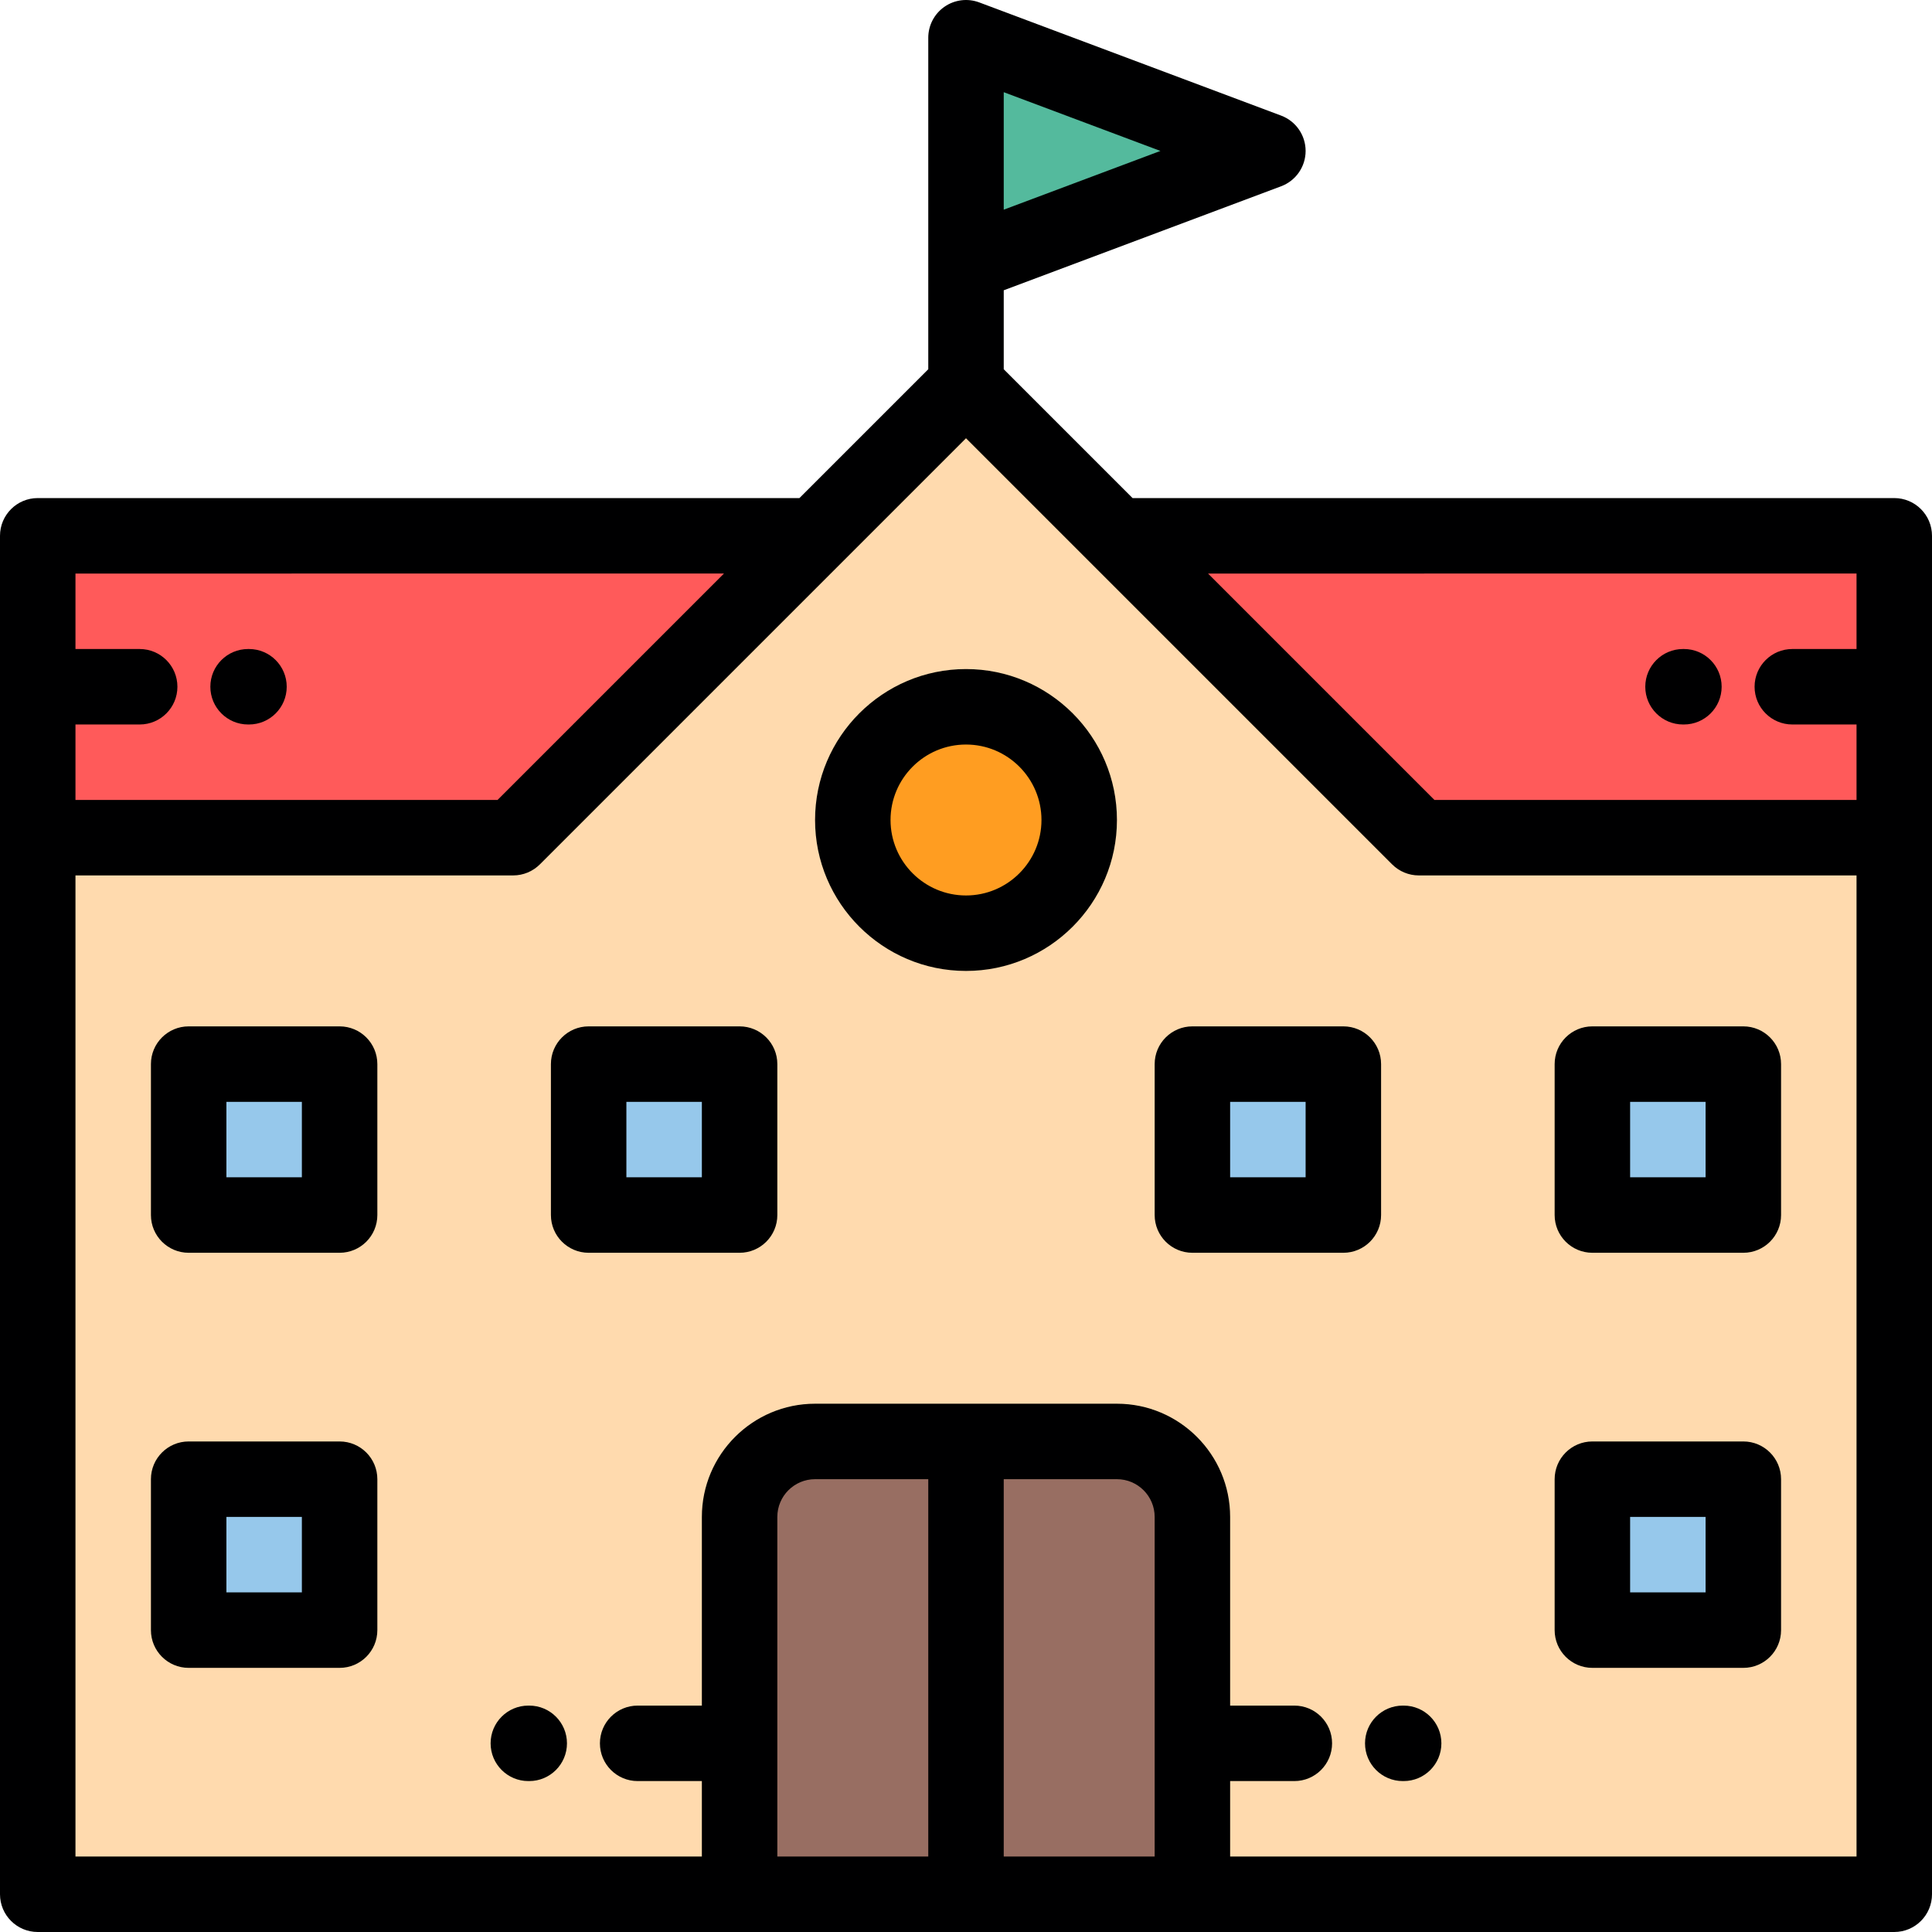 <?xml version="1.0" ?><svg id="Capa_1" style="enable-background:new 0 0 511.998 511.998;" version="1.1" viewBox="0 0 511.998 511.998" xml:space="preserve" xmlns="http://www.w3.org/2000/svg" xmlns:xlink="http://www.w3.org/1999/xlink"><g><polygon points="256,69.998 296,54.999 336,39.999 296,24.999 256,9.999 256,39.999  " style="fill:#54BA9D;"/><g><polygon points="216,141.995 10,141.995 10,221.995 135.998,221.995 196,161.996   " style="fill:#FF5A5A;"/><polygon points="315.997,161.996 375.998,221.995 501.998,221.995 501.998,141.995 295.998,141.995   " style="fill:#FF5A5A;"/></g><path d="M375.998,221.995l-60.001-59.999l-19.999-20.001L256,101.997l-40,39.998l-20,20.001l-60.002,59.999   H10v280.003h186V462v-60.002c0-11.003,8.996-19.999,20-19.999h40h40c11,0,19.997,8.996,19.997,19.999V462v39.998h186.001V221.995   H375.998L375.998,221.995z M315.997,281.997H356v40h-40.003V281.997L315.997,281.997z M155.998,281.997H196v40h-40.002V281.997   L155.998,281.997z M256,187.308c16.566,0,29.998,13.432,29.998,30c0,16.567-13.432,29.999-29.998,29.999   c-16.569,0-30.001-13.432-30.001-29.999C225.999,200.739,239.431,187.308,256,187.308L256,187.308z M421.996,391.999h40.003v40   h-40.003V391.999L421.996,391.999z M421.996,281.997h40.003v40h-40.003V281.997L421.996,281.997z M49.998,391.999H90v40H49.998   V391.999L49.998,391.999z M49.998,281.997H90v40H49.998V281.997z" style="fill:#FFDAAE;"/><circle cx="256" cy="217.31" r="30" style="fill:#FF9D21;"/><g><rect height="40" style="fill:#96C8EB;" width="40" x="49.998" y="282"/><rect height="40" style="fill:#96C8EB;" width="40" x="156" y="282"/><rect height="40" style="fill:#96C8EB;" width="40" x="316" y="282"/><rect height="40" style="fill:#96C8EB;" width="40" x="422" y="282"/><rect height="40" style="fill:#96C8EB;" width="40" x="422" y="392"/></g><g><path d="M315.997,462v-60.002c0-11.003-8.997-19.999-19.997-19.999h-40v119.999h59.997V462z" style="fill:#986E62;"/><path d="M256,501.998V381.999h-40c-11.004,0-20,8.996-20,19.999V462v39.998H256z" style="fill:#986E62;"/></g><rect height="40" style="fill:#96C8EB;" width="40" x="49.998" y="392"/></g><g><path d="M501.998,131.995H300.141L266,97.854V76.928l73.512-27.565C343.415,47.899,346,44.168,346,40   s-2.586-7.899-6.488-9.363L259.51,0.638c-3.07-1.152-6.512-0.726-9.207,1.144C247.607,3.649,246,6.721,246,10.001v59.997v27.856   l-34.143,34.141H10c-5.523,0-10,4.477-10,10v80v280.003c0,5.522,4.477,10,10,10h186h119.997h186.001c5.523,0,10-4.478,10-10   V221.995v-80C511.998,136.472,507.521,131.995,501.998,131.995z M491.998,151.995v20h-17.017c-5.522,0-10,4.478-10,10   c0,5.523,4.478,10,10,10h17.017v20H380.141l-60-60H491.998z M266,24.43l41.521,15.569L266,55.569V24.43z M191.857,151.995   l-60.001,60H20v-20h17.016c5.523,0,10-4.477,10-10c0-5.522-4.477-10-10-10H20v-20H191.857z M206,401.998   c0-5.514,4.486-9.999,10-9.999h30v99.999h-40V401.998z M266,491.998v-99.999h30c5.512,0,9.997,4.485,9.997,9.999v90H266z    M491.998,491.998H325.997V472h17.017c5.522,0,10-4.478,10-10s-4.478-10-10-10h-17.017v-50.002   c0-16.542-13.456-29.999-29.997-29.999h-80c-16.543,0-30,13.457-30,29.999V452h-17.016c-5.523,0-10,4.478-10,10s4.477,10,10,10H186   v19.998H20V231.995h115.998c2.652,0,5.196-1.054,7.071-2.929L256,116.139l32.924,32.925c0.002,0.002,0.004,0.004,0.006,0.006   l79.998,79.997c1.875,1.875,4.419,2.929,7.07,2.929h116L491.998,491.998L491.998,491.998z" style="fill:#000001;"/><path d="M256,177.308c-22.056,0-39.999,17.944-39.999,40s17.943,39.999,39.999,39.999   c22.057,0,40-17.943,40-39.999S278.057,177.308,256,177.308z M256,237.307c-11.027,0-19.999-8.972-19.999-19.999   c0-11.028,8.972-20,19.999-20c11.028,0,20,8.972,20,20C276,228.335,267.028,237.307,256,237.307z" style="fill:#000001;"/><path d="M90,271.997H49.998c-5.523,0-10,4.478-10,10v40c0,5.522,4.477,10,10,10H90c5.523,0,10-4.478,10-10   v-40C100,276.475,95.523,271.997,90,271.997z M80,311.997H59.998v-20H80V311.997z" style="fill:#000001;"/><path d="M196,271.997h-40.002c-5.523,0-10,4.478-10,10v40c0,5.522,4.477,10,10,10H196   c5.523,0,10-4.478,10-10v-40C206,276.475,201.523,271.997,196,271.997z M186,311.997h-20.002v-20H186V311.997z" style="fill:#000001;"/><path d="M90,381.999H49.998c-5.523,0-10,4.478-10,10v40c0,5.523,4.477,10,10,10H90c5.523,0,10-4.477,10-10   v-40C100,386.477,95.523,381.999,90,381.999z M80,421.999H59.998v-20H80V421.999z" style="fill:#000001;"/><path d="M421.996,331.997h40.003c5.522,0,10-4.478,10-10v-40c0-5.522-4.478-10-10-10h-40.003   c-5.522,0-10,4.478-10,10v40C411.996,327.519,416.474,331.997,421.996,331.997z M431.996,291.997h20.003v20h-20.003V291.997z" style="fill:#000001;"/><path d="M366,321.997v-40c0-5.522-4.478-10-10-10h-40.003c-5.522,0-10,4.478-10,10v40   c0,5.522,4.478,10,10,10H356C361.522,331.997,366,327.519,366,321.997z M346,311.997h-20.003v-20H346V311.997z" style="fill:#000001;"/><path d="M421.996,441.999h40.003c5.522,0,10-4.477,10-10v-40c0-5.522-4.478-10-10-10h-40.003   c-5.522,0-10,4.478-10,10v40C411.996,437.521,416.474,441.999,421.996,441.999z M431.996,401.999h20.003v20h-20.003V401.999z" style="fill:#000001;"/><path d="M371.744,452c-5.522,0-10,4.478-10,10s4.478,10,10,10h0.236c5.523,0,10-4.478,10-10s-4.477-10-10-10   H371.744z" style="fill:#000001;"/><path d="M140.252,452h-0.235c-5.523,0-10,4.478-10,10s4.477,10,10,10h0.235c5.523,0,10-4.478,10-10   S145.775,452,140.252,452z" style="fill:#000001;"/><path d="M65.745,191.995h0.237c5.523,0,10-4.477,10-10c0-5.522-4.477-10-10-10h-0.237   c-5.523,0-10,4.478-10,10C55.745,187.518,60.223,191.995,65.745,191.995z" style="fill:#000001;"/><path d="M446.016,191.995h0.236c5.523,0,10-4.477,10-10c0-5.522-4.477-10-10-10h-0.236   c-5.522,0-10,4.478-10,10C436.016,187.518,440.493,191.995,446.016,191.995z" style="fill:#000001;"/></g><g/><g/><g/><g/><g/><g/><g/><g/><g/><g/><g/><g/><g/><g/><g/></svg>